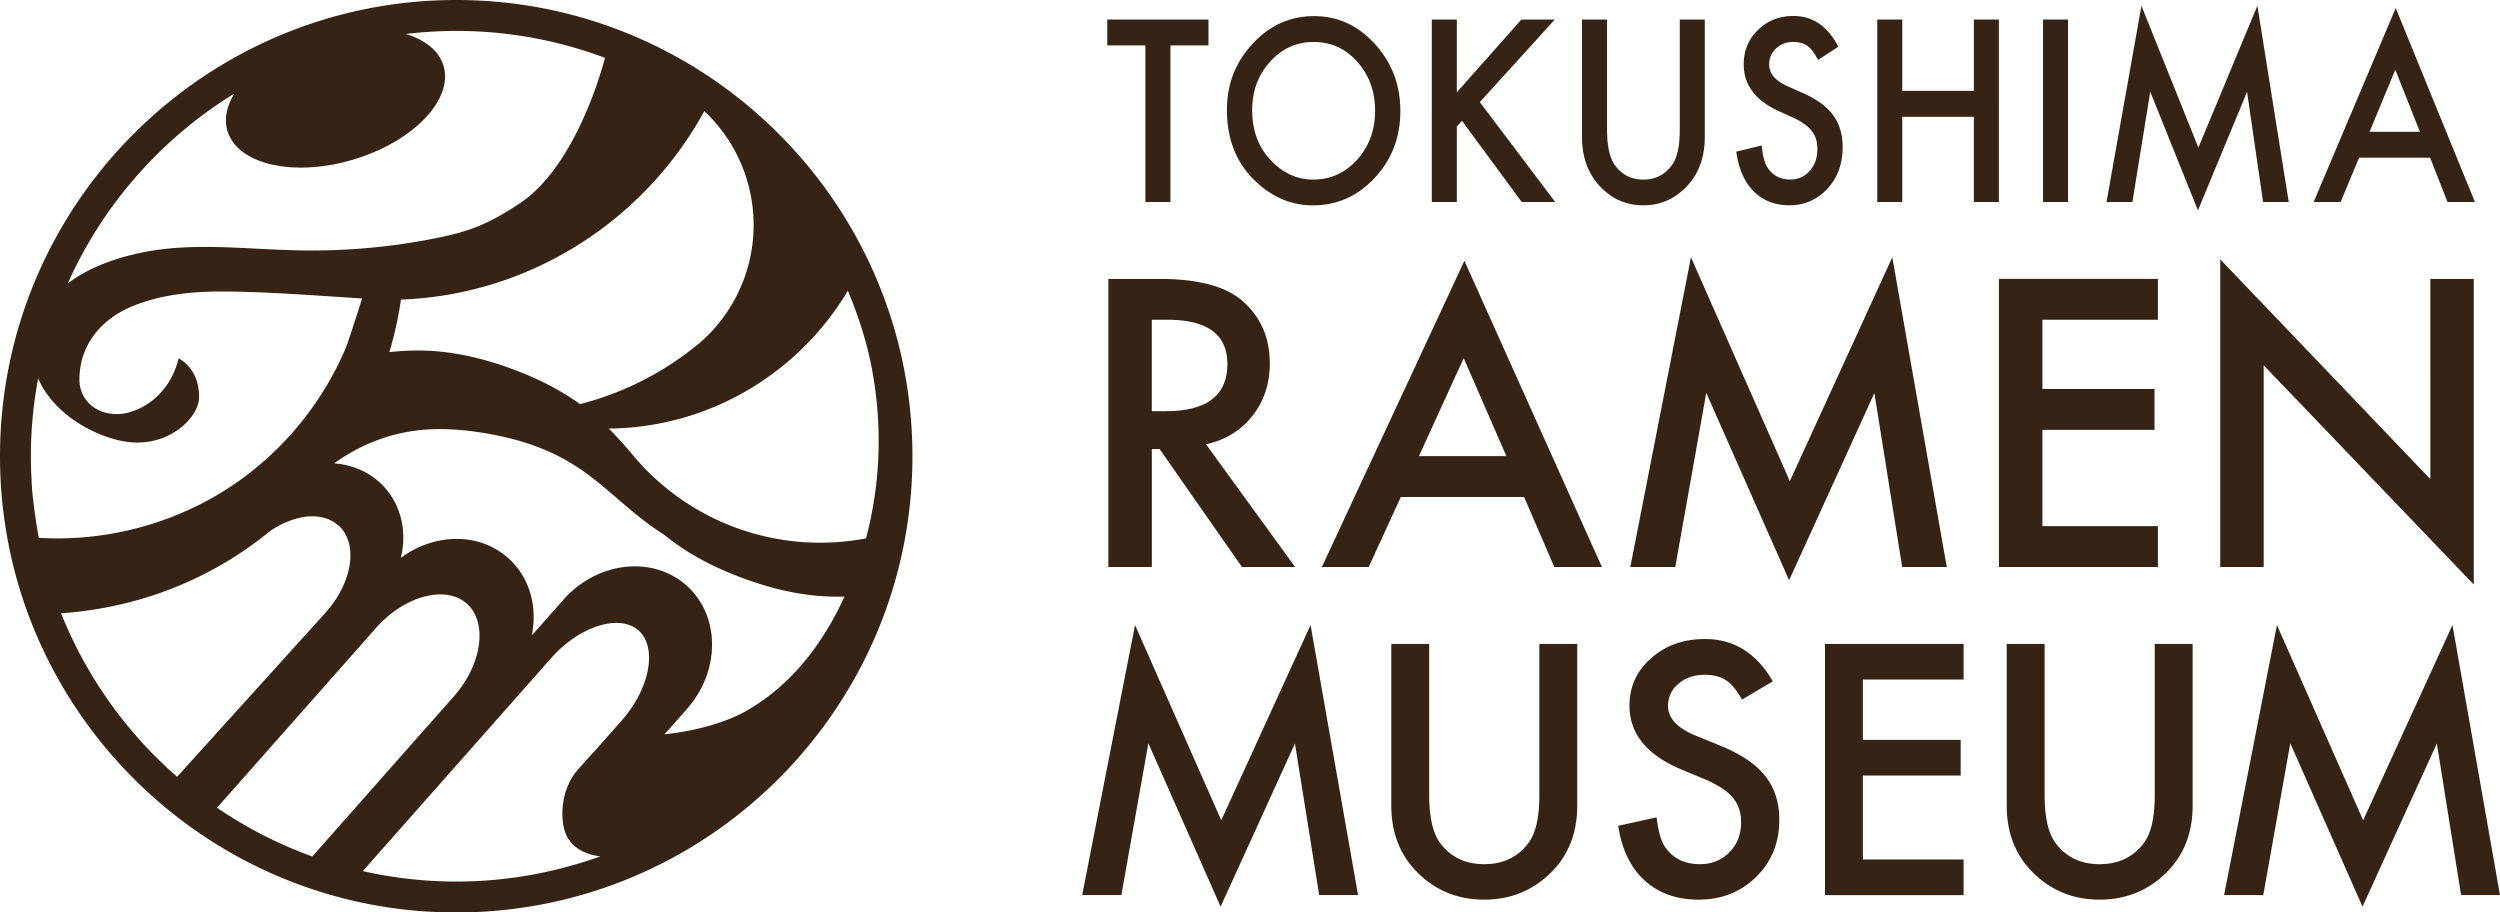 <svg width="337" height="123" fill="none" xmlns="http://www.w3.org/2000/svg"><g clip-path="url(#clip0_27_160)" fill="#352415"><path d="M61.498 0C27.588 0 0 27.59 0 61.5S27.588 123 61.498 123s61.498-27.59 61.498-61.5S95.407 0 61.498 0zm33.437 14.98c6.953 6.488 8.805 17.134 3.89 25.755a20.664 20.664 0 01-4.57 5.544c-4.785 3.933-10.104 6.654-16.069 8.196-2.425-1.746-5.428-3.39-9.426-4.837-6.878-2.486-11.889-2.666-16.27-2.17a49.393 49.393 0 001.555-7.083C71.61 39.736 86.95 29.6 94.935 14.98zm-63.342-2.378c-1.033 1.699-1.41 3.448-.924 5.062 1.376 4.545 9.008 6.253 17.045 3.821 8.04-2.432 13.44-8.088 12.065-12.633-.615-2.028-2.483-3.488-5.071-4.27a57.434 57.434 0 016.79-.414 57.045 57.045 0 0120.057 3.628c-.737 2.758-4.3 14.82-11.474 19.603-4.616 3.078-7.289 3.97-12.506 4.936a85.475 85.475 0 01-16.943 1.423c-1.974-.034-3.974-.136-5.907-.231-2.327-.119-4.735-.241-7.082-.241-2.174 0-4.087.105-5.853.322-2.49.306-8.427 1.352-12.663 4.61a57.694 57.694 0 0122.466-25.606v-.01zM7.819 72.574c-.7 0-1.403-.014-2.106-.044-.16-.007-.322-.014-.482-.024a52.744 52.744 0 01-.353-2.072 58.457 58.457 0 01-.245-1.75c-.061-.475-.119-.95-.176-1.43-.007-.071-.017-.139-.024-.21a26.698 26.698 0 01-.17-2.273 57.693 57.693 0 01-.102-3.264c0-3.594.346-7.103.982-10.514.42 1.013.995 1.903 1.613 2.677a15.033 15.033 0 002.724 2.616c2.758 2.048 6.284 3.373 8.988 3.373 5.034 0 8.373-3.686 8.373-6.125s-1.03-4.25-2.762-5.234c-1.246 5.17-5.455 7.52-8.349 7.52s-5.024-1.99-5.024-4.633c0-1.491.303-2.887.87-4.158 1.162-2.605 3.461-4.677 6.692-5.92 3.165-1.22 6.919-1.814 11.47-1.814h.184c6.165.02 12.629.553 18.879.937.037 0-1.943 6.09-2.177 6.645a42.466 42.466 0 01-12.86 16.79C26.382 69.452 17.16 72.55 7.819 72.58v-.006zm.408 10.092c2.67-.167 5.275-.57 7.812-1.145a49.123 49.123 0 0018.825-8.723 52.346 52.346 0 001.603-1.26c.452-.3.917-.578 1.4-.819 1.905-.958 4.28-1.542 6.348-.744.428.167.822.401 1.182.683.062.047.126.085.184.132.978.846 1.545 2.096 1.637 3.615.163 2.636-1.097 5.706-3.366 8.217l-19.976 22.086A57.531 57.531 0 018.23 82.662l-.003.004zm21.026 26.217l21.416-24.216c1.916-2.164 4.28-3.686 6.661-4.277 2.252-.564 4.24-.218 5.588.975 1.348 1.192 1.936 3.122 1.65 5.428-.298 2.435-1.518 4.97-3.434 7.133l-19.038 21.526a57.097 57.097 0 01-12.847-6.573l.004.004zm54.555-11.76l-3.88 4.385s-1.932 2.062-2.493 2.82a7.5 7.5 0 00-.6.981c-.911 1.733-1.135 3.706-.98 5.32.093.954.347 1.814.775 2.493.034.051.078.092.112.143.089-.024.096.122.096.122.859 1.148 2.292 1.821 4.093 2.055a56.118 56.118 0 01-3.618 1.158 57.08 57.08 0 01-15.815 2.235 57.45 57.45 0 01-12.595-1.409l2.768-3.132 2.191-2.476L74.3 88.708c3.801-4.3 9.192-6.005 11.77-3.726 2.578 2.28 1.542 7.837-2.259 12.137l-.003.004zM100.8 95.72c-2.615 1.529-6.623 2.772-11.222 3.264l3.013-3.407c2.187-2.473 3.39-5.557 3.39-8.689 0-3.173-1.233-6.012-3.475-7.993-4.593-4.059-12.021-3.183-16.566 1.954l-4.26 4.816a12.41 12.41 0 00.258-2.48c0-3.172-1.236-6.012-3.474-7.992-3.93-3.475-9.936-3.322-14.437.013a11.5 11.5 0 00.32-3.4c-.167-2.748-1.362-5.218-3.366-6.95a9.816 9.816 0 00-3.693-1.994c-.73-.21-1.477-.346-2.242-.397 3.299-2.399 7.263-4.032 11.54-4.484 2.59-.272 5.604-.156 9.245.489 9.14 1.624 13.142 5.075 17.395 8.743 1.932 1.665 3.896 3.353 6.325 4.882 2.652 2.164 6.046 4.198 10.883 5.948 5.424 1.963 9.687 2.486 13.4 2.377-2.915 6.403-7.137 11.852-13.03 15.293l-.004.007zM85.166 61.18a50.826 50.826 0 00-3.104-3.41c13.665-.132 25.655-7.554 32.231-18.58a57.734 57.734 0 012.405 6.902c1.057 3.9 1.644 8.04 1.732 12.26a51.214 51.214 0 01-1.691 14.222C104.49 74.88 92.564 70.169 85.166 61.18zm72.609-55.06v21.11h-3.373V6.12h-5.143V2.632h13.642v3.489h-5.126zm7.615 8.7c0-3.461 1.155-6.437 3.462-8.92 2.299-2.486 5.057-3.726 8.284-3.726 3.227 0 5.917 1.253 8.197 3.76 2.289 2.507 3.434 5.517 3.434 9.032 0 3.516-1.148 6.54-3.448 9.002-2.306 2.476-5.092 3.713-8.356 3.713-2.887 0-5.479-1.1-7.778-3.299-2.531-2.432-3.795-5.618-3.795-9.558v-.004zm3.404.048c0 2.717.829 4.956 2.49 6.709 1.651 1.752 3.556 2.629 5.72 2.629 2.347 0 4.324-.894 5.937-2.677 1.614-1.804 2.419-4.005 2.419-6.597 0-2.591-.798-4.823-2.392-6.596-1.582-1.784-3.542-2.677-5.879-2.677-2.337 0-4.294.893-5.894 2.677-1.603 1.763-2.404 3.94-2.404 6.532h.003zm27.588-2.422l8.703-9.814h4.504L199.48 13.767l10.166 13.462h-4.517l-8.054-10.945-.696.765v10.18h-3.373V2.632h3.373v9.814h.003zm20.248-9.814V17.45c0 2.113.313 3.659.941 4.637.937 1.413 2.255 2.12 3.954 2.12 1.698 0 3.03-.707 3.967-2.12.628-.944.941-2.49.941-4.637V2.632h3.373v15.836c0 2.592-.734 4.726-2.201 6.404-1.651 1.868-3.679 2.805-6.084 2.805s-4.426-.934-6.066-2.805c-1.468-1.678-2.201-3.812-2.201-6.404V2.632h3.376zm31.182 3.663l-2.738 1.783c-.513-.978-.998-1.614-1.464-1.913-.482-.34-1.107-.509-1.868-.509-.937 0-1.715.292-2.33.876-.618.574-.927 1.295-.927 2.168 0 1.199.811 2.167 2.432 2.9l2.231 1.002c1.814.809 3.142 1.794 3.981 2.956s1.26 2.588 1.26 4.276c0 2.263-.686 4.131-2.055 5.609-1.379 1.487-3.094 2.231-5.142 2.231-1.94 0-3.543-.631-4.81-1.895-1.247-1.264-2.024-3.044-2.33-5.337l3.417-.828c.153 1.443.425 2.442.812 2.996.696 1.063 1.708 1.593 3.04 1.593 1.053 0 1.926-.387 2.622-1.162.696-.774 1.043-1.756 1.043-2.948 0-.48-.061-.918-.18-1.315a3.452 3.452 0 00-.564-1.1 4.635 4.635 0 00-.992-.942 9.11 9.11 0 00-1.447-.835l-2.157-.989c-3.06-1.423-4.592-3.505-4.592-6.243 0-1.848.642-3.393 1.926-4.637 1.284-1.253 2.884-1.878 4.793-1.878 2.578 0 4.589 1.379 6.039 4.14zm8.614 5.957h9.647v-9.62h3.373V27.23h-3.373V15.744h-9.647V27.23h-3.373V2.632h3.373v9.624-.004zm22.347-9.62V27.23H275.4V2.632h3.373zm5.184 24.598L288.665.78l7.676 19.118L304.293.78l4.229 26.448h-3.461l-2.157-14.847-6.621 15.978-6.43-15.995-2.404 14.864h-3.492zm43.621-5.976h-9.572l-2.49 5.975h-3.635l11.063-26.142 10.673 26.142h-3.692l-2.347-5.975zm-1.376-3.489l-3.315-8.363-3.475 8.364h6.793-.003zM145.876 120.659l7.126-36.404 11.624 26.316 12.038-26.316 6.403 36.404h-5.241l-3.268-20.438-10.02 21.994-9.739-22.018-3.641 20.459h-5.285l.003.003zm46.78-33.859v20.395c0 2.911.475 5.037 1.426 6.382 1.417 1.943 3.414 2.915 5.985 2.915 2.572 0 4.593-.972 6.009-2.915.951-1.301 1.427-3.427 1.427-6.382V86.8h5.109v21.797c0 3.567-1.111 6.505-3.333 8.815-2.5 2.575-5.57 3.859-9.212 3.859-3.641 0-6.701-1.287-9.188-3.859-2.221-2.31-3.332-5.248-3.332-8.815V86.8h5.109zm46.314 5.044l-4.144 2.456c-.774-1.345-1.511-2.222-2.214-2.633-.731-.469-1.675-.703-2.83-.703-1.42 0-2.595.404-3.529 1.206-.938.791-1.403 1.783-1.403 2.983 0 1.65 1.23 2.982 3.686 3.99l3.376 1.383c2.748 1.111 4.759 2.466 6.029 4.07 1.271 1.6 1.909 3.563 1.909 5.886 0 3.115-1.039 5.687-3.115 7.722-2.089 2.048-4.684 3.07-7.785 3.07-2.938 0-5.367-.869-7.279-2.609-1.885-1.739-3.064-4.188-3.533-7.347l5.177-1.141c.234 1.987.642 3.363 1.229 4.124 1.053 1.46 2.589 2.19 4.606 2.19 1.593 0 2.918-.533 3.971-1.599 1.053-1.067 1.58-2.419 1.58-4.056 0-.659-.092-1.26-.275-1.811a4.6 4.6 0 00-.856-1.511c-.388-.462-.887-.894-1.502-1.295a14.81 14.81 0 00-2.194-1.151l-3.268-1.359c-4.636-1.96-6.953-4.823-6.953-8.597 0-2.544.972-4.671 2.918-6.383 1.943-1.726 4.365-2.588 7.259-2.588 3.903 0 6.953 1.902 9.144 5.703h-.004zm25.724-.241H251.12v8.135h13.18v4.804h-13.18v11.314h13.574v4.804h-18.686V86.8h18.686v4.803zm10.92-4.803v20.395c0 2.911.476 5.037 1.427 6.382 1.416 1.943 3.414 2.915 5.985 2.915s4.589-.972 6.009-2.915c.951-1.301 1.423-3.427 1.423-6.382V86.8h5.109v21.797c0 3.567-1.111 6.505-3.333 8.815-2.5 2.575-5.57 3.859-9.208 3.859s-6.702-1.287-9.188-3.859c-2.222-2.31-3.333-5.248-3.333-8.815V86.8h5.109zm24.192 33.859l7.126-36.404 11.624 26.316 12.038-26.316 6.403 36.404h-5.242l-3.267-20.438-10.021 21.994-9.735-22.018-3.641 20.459h-5.285v.003zM162.561 59.88l12.024 16.552h-7.167l-11.094-15.897h-1.056v15.897h-5.859V37.596h6.868c5.132 0 8.838.965 11.117 2.894 2.514 2.147 3.774 4.98 3.774 8.503 0 2.751-.788 5.115-2.364 7.092-1.576 1.98-3.655 3.244-6.236 3.798l-.007-.004zm-7.296-4.454h1.861c5.55 0 8.325-2.12 8.325-6.362 0-3.974-2.7-5.962-8.097-5.962h-2.089v12.324zM205.455 67h-16.627l-4.328 9.432h-6.314l19.215-41.278 18.536 41.278h-6.413L205.448 67h.007zm-2.388-5.51l-5.761-13.207-6.036 13.207h11.797zm16.698 14.942l8.176-41.754 13.329 30.185 13.811-30.185 7.344 41.754h-6.013l-3.746-23.445-11.495 25.229-11.168-25.256-4.175 23.469h-6.063v.003zm71.121-33.33h-15.571v9.332h15.116v5.51h-15.116v12.979h15.571v5.51h-21.43V37.595h21.43v5.51-.004zm8.4 33.331v-41.48l28.322 29.631V37.596h5.859v41.2l-28.322-29.555v27.192h-5.859z"/></g><defs><clipPath id="clip0_27_160"><path fill="#fff" d="M0 0h337v123H0z"/></clipPath></defs></svg>